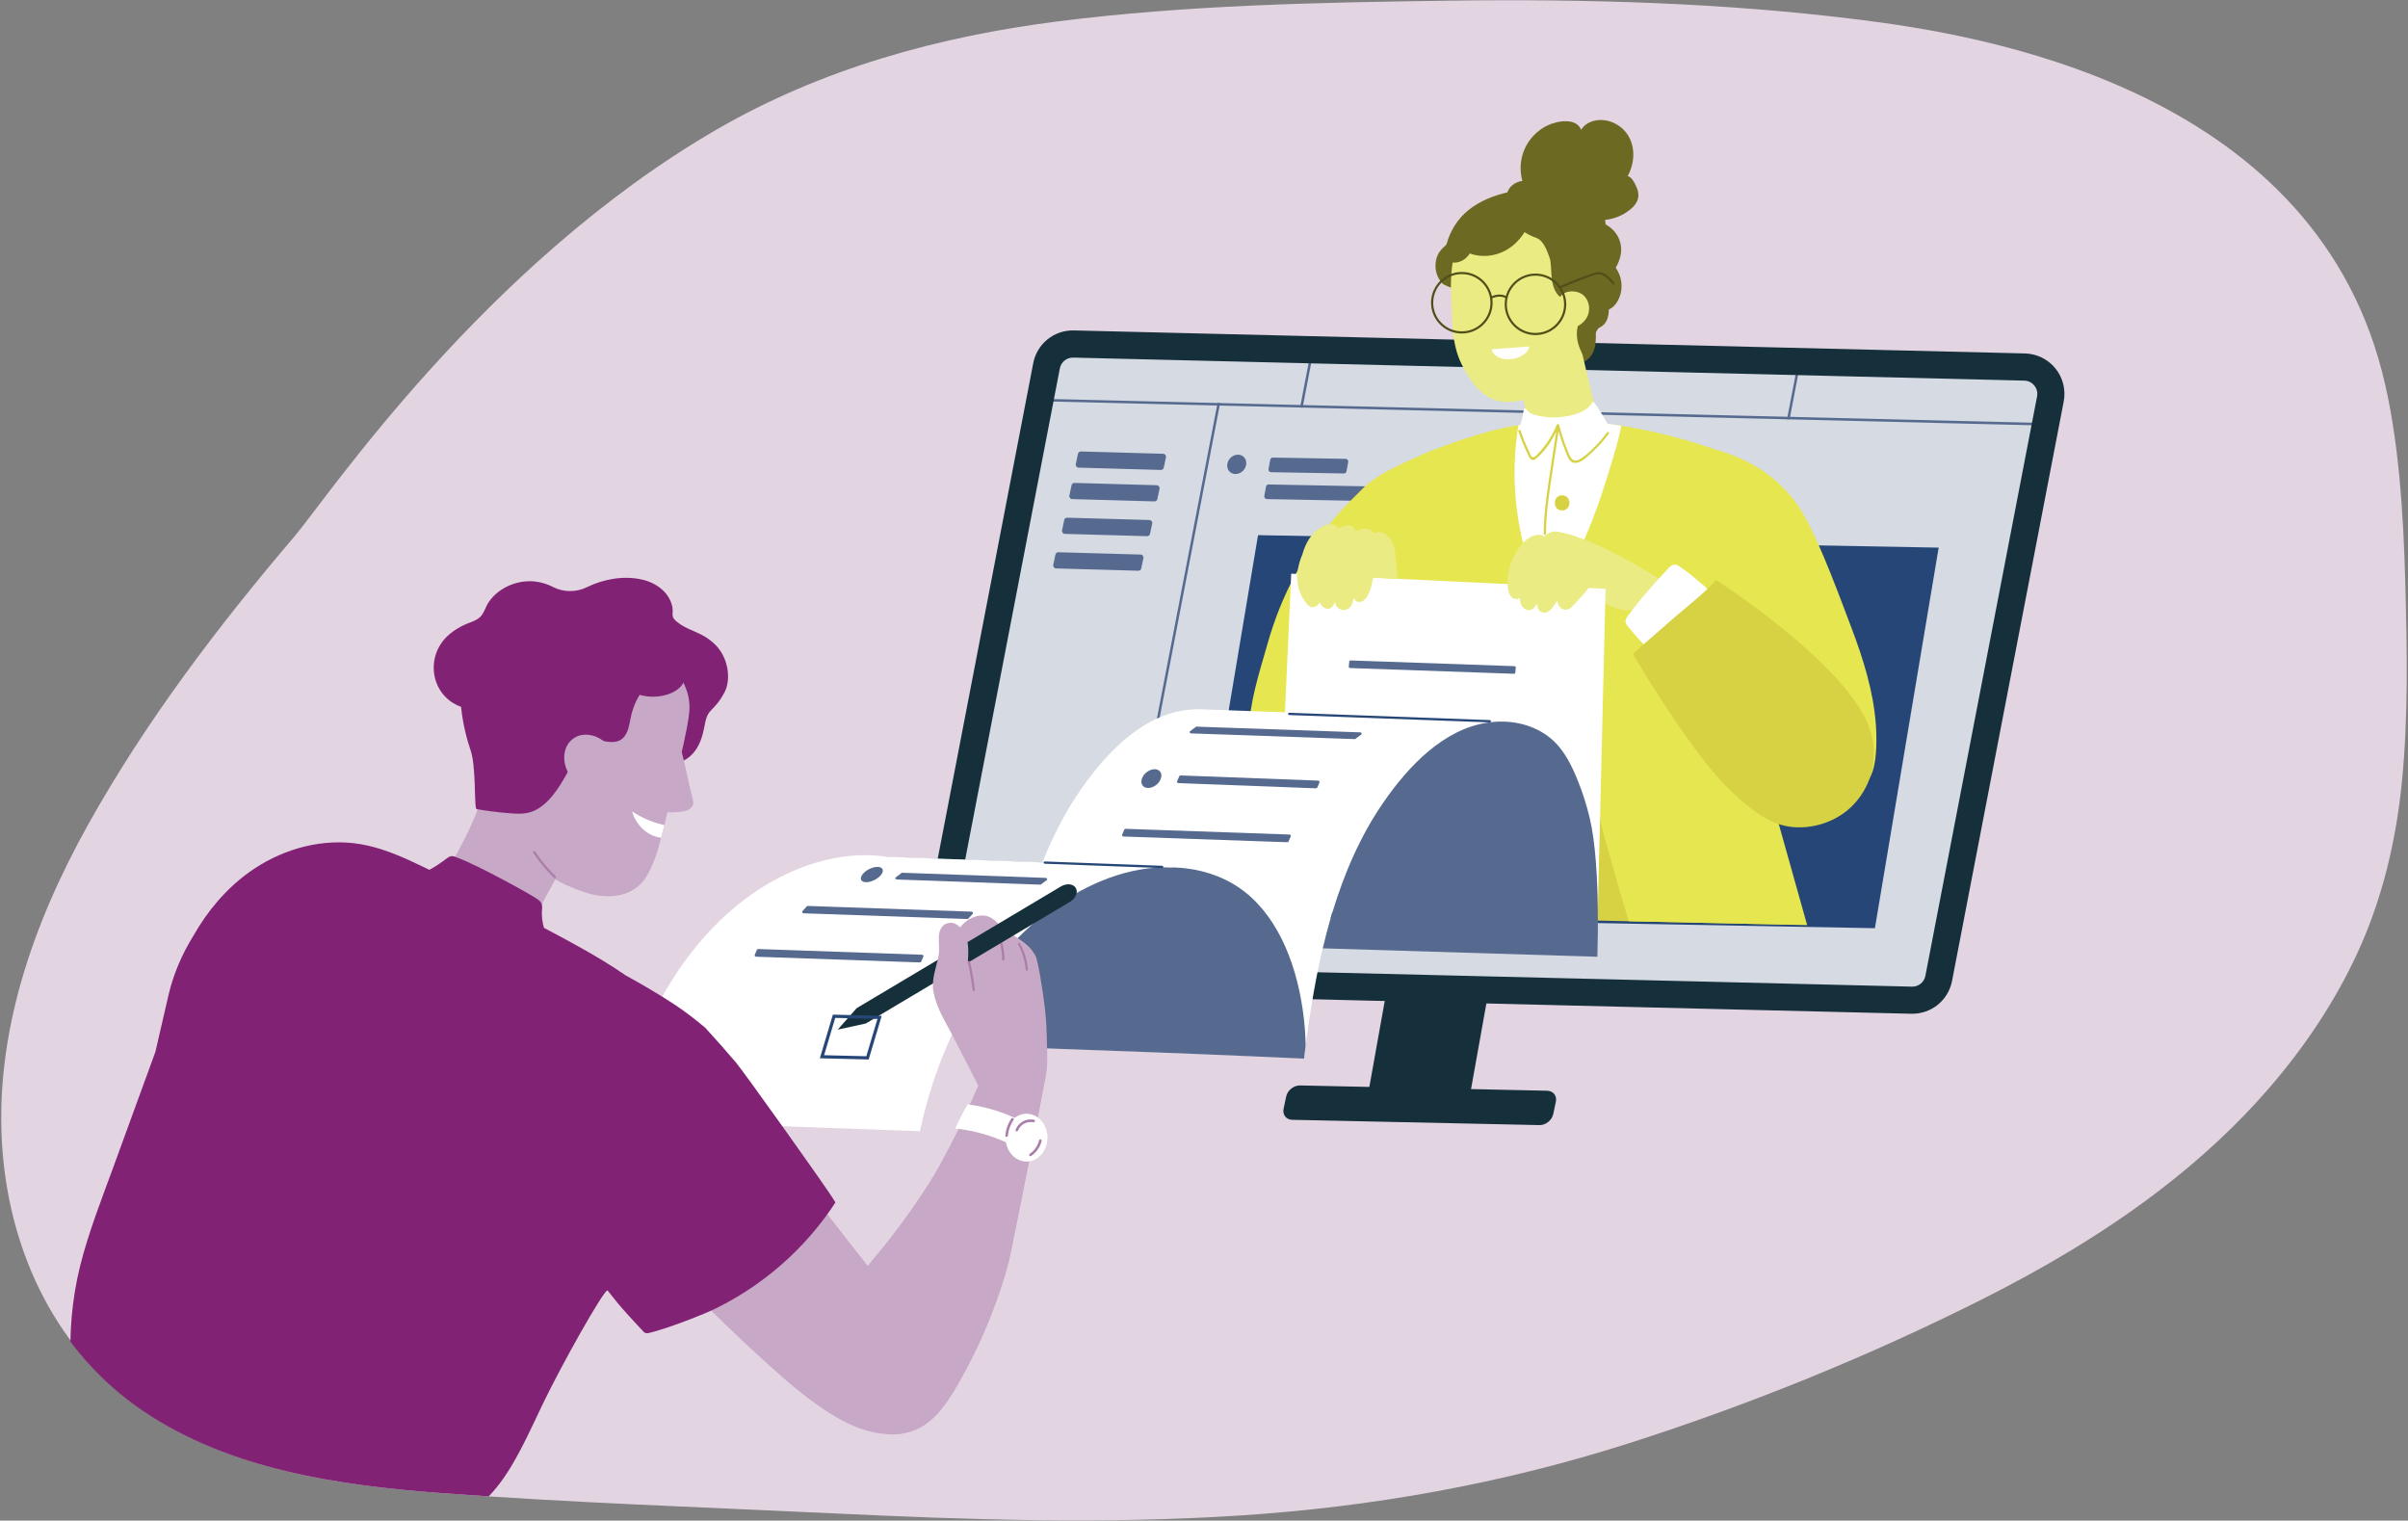 <?xml version="1.0" encoding="UTF-8"?><svg id="Layer_2" xmlns="http://www.w3.org/2000/svg" xmlns:xlink="http://www.w3.org/1999/xlink" viewBox="0 0 1073.65 677.96"><rect x="0" y="0" width="1073.65" height="677.96" fill="#808080" stroke="none"/><defs><style>.cls-1,.cls-2{fill:none;}.cls-3{fill:#ebeb84;}.cls-4{fill:#f1a780;}.cls-5{fill:#e6e651;}.cls-6{fill:#e3d4e2;}.cls-7{fill:#fff;}.cls-8{fill:#fafadf;}.cls-9{fill:#6b6922;}.cls-10{fill:#822275;}.cls-11{fill:#684bd5;}.cls-12{fill:#ab7da9;}.cls-13{fill:#c7a8c6;}.cls-14{fill:#d5dae3;}.cls-15{fill:#d6d243;}.cls-16{fill:#254677;}.cls-17{fill:#152f3b;}.cls-18{fill:#566a8f;}.cls-19{fill:#504f1a;}.cls-2{clip-path:url(#clippath);}</style><clipPath id="clippath"><path class="cls-1" d="m1072.43,259.62c-.8-29.96-2.84-64.91-10.37-93.95-32.9-126.96-179.26-150.22-234.03-157.06C767.46,1.06,706.31-.64,645.32.19c-58,.79-116.65,1.92-174.25,9.24-53.34,6.78-105.25,21.1-152.02,48.17-104.01,60.2-174.02,164.69-188.28,181.41-34.04,39.94-66.39,82.56-92,128.46C14.02,411.82-3.44,461.64.57,513.06c3.6,46.03,24.32,89.63,63.14,115.95,38.79,26.3,87.26,33.25,132.97,36.66,58.04,4.32,116.36,6.26,174.49,9.03,60.32,2.87,120.82,4.88,181.14,1,59.28-3.8,117.48-14.18,174.09-32.28,53.75-17.19,106.88-38.76,157.31-64.12,27.06-13.61,53.42-29.1,77.57-47.4.49-.37.98-.74,1.47-1.12,8.78-6.71,17.27-13.81,25.38-21.33.41-.38.81-.75,1.21-1.13,7.6-7.11,14.86-14.58,21.73-22.47,16.06-18.45,29.89-38.94,40.12-61.18,10.98-23.9,17.06-49.43,19.69-75.54,2.99-29.69,2.35-59.73,1.55-89.52h0Z"/></clipPath></defs><g id="Layer_1-2"><g class="cls-2"><path class="cls-6" d="m1072.98,259.73c-.8-29.96-2.84-64.91-10.37-93.95-32.9-126.96-179.26-150.22-234.03-157.06C768.01,1.17,706.86-.53,645.87.3c-58,.79-116.65,1.92-174.25,9.24-53.34,6.78-105.25,21.1-152.02,48.17-104.01,60.2-174.02,164.69-188.28,181.41-34.04,39.94-66.39,82.56-92,128.46C14.57,411.93-2.89,461.75,1.12,513.17c3.6,46.03,24.32,89.63,63.14,115.95,38.79,26.3,87.26,33.25,132.97,36.66,58.04,4.32,116.36,6.26,174.49,9.03,60.32,2.87,120.82,4.88,181.14,1,59.28-3.8,117.48-14.18,174.09-32.28,53.75-17.19,106.88-38.76,157.31-64.12,27.06-13.61,53.42-29.1,77.57-47.4.49-.37.98-.74,1.47-1.12,8.78-6.71,17.27-13.81,25.38-21.33.41-.38.81-.75,1.21-1.13,7.6-7.11,14.86-14.58,21.73-22.47,16.06-18.45,29.89-38.94,40.12-61.18,10.98-23.9,17.06-49.43,19.69-75.54,2.99-29.69,2.35-59.73,1.55-89.52h0Z"/><path class="cls-14" d="m910.9,165.49c-3.26-4.06-8.13-6.45-13.33-6.58l-415.54-10.05c-8.66-.21-16.14,5.81-17.78,14.32l-48.79,253.14c-.99,5.11.32,10.37,3.59,14.43,3.27,4.05,8.13,6.45,13.34,6.58l415.53,10.05c8.66.21,16.15-5.81,17.78-14.32l48.79-253.14c.99-5.11-.32-10.37-3.59-14.43h0Z"/><path class="cls-18" d="m544,179.71l-.21,1.11-50.37,262.17c-.36-.07-.73-.15-1.1-.22l50.33-261.99.22-1.12,1.13.03h0Z"/><polygon class="cls-18" points="586.62 151.39 581.01 180.61 580.8 181.72 579.66 181.69 579.87 180.58 585.48 151.37 586.62 151.39 586.62 151.39"/><polygon class="cls-8" points="695.64 154.03 690.03 183.24 689.81 184.36 688.68 184.33 688.89 183.22 694.5 154 695.64 154.03 695.64 154.03"/><polygon class="cls-18" points="803.73 156.64 798.12 185.86 797.91 186.97 796.77 186.94 796.99 185.83 802.6 156.62 803.73 156.64 803.73 156.64"/><path class="cls-18" d="m911.39,189.72l-447.69-10.83c-.72-.02-.69-1.14.03-1.12l447.69,10.83c.72.02.69,1.14-.03,1.12h0Z"/><path class="cls-17" d="m478.53,159.43c-2.91-.07-5.42,1.95-5.98,4.81l-49.78,258.32c-.34,1.74.09,3.47,1.2,4.85,1.12,1.38,2.71,2.17,4.49,2.21l424.03,10.26c2.92.07,5.43-1.95,5.98-4.81l49.79-258.32c.33-1.74-.09-3.47-1.21-4.85-1.11-1.38-2.7-2.17-4.48-2.21l-424.04-10.26h0Zm373.67,292.54l-424.04-10.26c-5.31-.13-10.27-2.58-13.61-6.72-3.33-4.14-4.67-9.51-3.66-14.73l49.79-258.32c1.67-8.68,9.3-14.83,18.14-14.62l424.04,10.26c5.32.13,10.28,2.58,13.61,6.71,3.34,4.14,4.67,9.51,3.67,14.73l-49.79,258.32c-1.68,8.68-9.31,14.83-18.15,14.62h0Z"/><path class="cls-18" d="m518.61,202.31l-36.66-1.03c-.63-.02-1.19.42-1.32,1.04l-.97,4.58c-.17.8.43,1.57,1.26,1.59l36.66,1.03c.63.02,1.18-.42,1.31-1.04l.97-4.58c.17-.8-.43-1.57-1.25-1.59h0Z"/><path class="cls-18" d="m515.75,216.33l-36.66-1.03c-.63-.02-1.19.42-1.32,1.04l-.96,4.58c-.18.8.43,1.57,1.25,1.59l36.66,1.03c.63.02,1.18-.42,1.31-1.04l.97-4.58c.17-.81-.43-1.57-1.25-1.59h0Z"/><path class="cls-18" d="m512.48,231.84l-36.66-1.03c-.63-.02-1.18.42-1.32,1.04l-.96,4.58c-.18.8.43,1.57,1.25,1.59l36.66,1.03c.63.01,1.18-.42,1.32-1.04l.96-4.58c.17-.81-.43-1.57-1.25-1.59h0Z"/><path class="cls-18" d="m508.56,247.24l-36.66-1.03c-.63-.01-1.18.42-1.31,1.04l-.97,4.58c-.17.8.43,1.57,1.25,1.59l36.66,1.03c.63.02,1.18-.42,1.32-1.04l.96-4.58c.18-.81-.43-1.57-1.25-1.59h0Z"/><polygon class="cls-16" points="835.96 413.82 532.49 408.26 560.92 238.59 864.39 244.15 835.96 413.82 835.96 413.82"/><path class="cls-18" d="m555.63,207.11c-.33,2.38-2.49,4.28-4.82,4.23-2.33-.04-3.94-2.01-3.6-4.4.33-2.38,2.49-4.28,4.82-4.23,2.33.04,3.94,2.01,3.6,4.39h0Z"/><path class="cls-18" d="m599.2,211.09l-32.45-.57c-.74-.01-1.29-.7-1.15-1.43l.76-4.14c.1-.56.59-.96,1.15-.95l32.46.57c.73.01,1.28.7,1.15,1.43l-.76,4.14c-.11.56-.59.96-1.16.94h0Z"/><path class="cls-18" d="m635.43,223.87l-70.57-1.36c-.73-.01-1.28-.7-1.15-1.43l.76-4.14c.11-.56.59-.96,1.16-.95l70.56,1.36c.74.01,1.29.7,1.15,1.43l-.76,4.14c-.1.56-.59.96-1.15.95h0Z"/><path class="cls-9" d="m720.41,119.36c1.8-3.18,2.92-6.64,2.19-10.41-.97-4.95-4.82-8.78-9.62-10.05-.43-.45-.88-.89-1.35-1.31-1.19-1.51-2.56-2.88-3.87-4.04-4.37-3.85-9.73-6.53-15.37-7.9-6.46-1.57-13.26-1.42-19.74,0-6.41,1.4-12.9,3.93-18.03,8.11-4.69,3.83-8.05,9.15-9.6,14.99-.04.08-.08.15-.13.23-.36.55-.82,1-1.35,1.32-.8.94-1.7,1.77-2.29,2.93-.66,1.32-1.05,2.75-1.17,4.22-.3,3.39.87,6.84,3.33,9.21.25.25,4.25,2.09,6.33,2.35,1.63.21,3.26,0,4.89.04,1.72.05,3.38.46,4.94,1.19,5.21,2.43,9.44,7.22,12.86,11.72,3.45,4.53,5.91,9.66,9.22,14.27,1.39,1.93,3.01,3.76,5.06,5.02,2.29,1.41,4.91,1.87,7.56,1.95,4.49.13,9.9,0,13.57-2.96,1.95-1.57,3-3.84,3.41-6.27.22-1.33.28-2.69.3-4.04,0-.64-.06-1.29,0-1.93.1-1.14.7-1.5,1.67-1.95,3.17-1.49,4.07-4.79,4.11-8.05.02-.01.05-.02.07-.03,2.21-1.07,3.58-2.89,4.53-5.11,1.91-4.48,1.23-9.55-1.52-13.48h0Z"/><path class="cls-15" d="m661.81,416.5c3.21-.29,6.43-.47,9.65-.49,1.67,0,3.53-.09,5.34.02,1.69-1.11,3.38-2.23,5.27-2.98,2.95-1.17,6.35-1.26,9.48-1.13,3.01.12,5.99.34,9,.38,1.8.02,3.6.05,5.4-.02.8-.03,1.61-.08,2.4-.17-.06,0,.73-.12.85-.14.49-.09.97-.21,1.45-.33.59-.15,1.17-.21,1.74-.18l.03-1.04,13.78.3,70.67,1.53-4.23-13.01c-2.18-6.72-4.37-13.44-6.55-20.17-1.1-3.36-2.19-6.72-3.28-10.08-.3-.92-.6-1.83-.9-2.75-.15-.46-.29-.92-.44-1.37-.19-.58-.17-.77-.67-1.08-.39-.25-.95-.34-1.5-.4-.25-.63-.51-1.26-.78-1.89-.94-2.23-1.95-4.44-3.02-6.61-.92-1.89-1.85-3.81-3.13-5.48-2.65-3.48-6.62-4.39-10.76-4.92-4.69-.6-9.39-1.14-14.09-1.64-13.39-1.41-26.89-2.34-40.37-2.06-5.61.12-11.22.45-16.81,1.04-10.56,1.12-21.01,3.2-31.1,6.53-.21.07-.35.23-.36.45-1.2,22.1-1.93,44.23-2.17,66.37-.01.54-.02,1.13-.04,1.77,1.72-.17,3.45-.3,5.14-.45h0Z"/><path class="cls-5" d="m645.31,267.76c-2.35,6.18-6.33,15.9-8.78,22.04-2.4,6-4.73,12.02-7.26,17.97-4.62,10.88-10.23,21.85-19.37,30.04-8.33,7.46-19.68,12.73-31.45,11.53-6.2-.63-11.94-3.32-15.03-8.58-2.65-4.5-6.69-9.61-6.58-14.66.27-13.13,4.75-26.5,8.31-39.1,11.69-41.35,34.71-61.23,42.88-69.61,9.66-9.91,41.08-20.12,42.53-20.71,1.8,4.99-6.17,12.86-3.51,17.46,3,5.18,4.64,10.97,5.2,16.82,1.23,12.64-2.46,25.03-6.94,36.8h0Z"/><path class="cls-5" d="m787.7,218.85c-2.76-7.72-9.38-12.68-16.59-15.98-1.7-.77-7.62-3.07-16.14-5.65-.32-.1-.64-.2-.97-.29-13.42-4-32.87-8.59-52.41-9.27-25.25-.88-49.03,8.05-56.46,10.71h0c-.22.08-.42.15-.61.22-.17.06-.33.11-.49.17-6.53,2.3-13.09,4.89-18.67,9.07-5.55,4.17-9.57,9.94-12.05,16.39-5.66,14.71,36.49,122.92,38.8,137.24l42.7-43.16,53.12,46.45c3.6-12.92,35.31-110.71,38.33-119.71,2.8-8.36,4.5-17.64,1.44-26.18h0Z"/><path class="cls-7" d="m701.59,187.67c-8.55-.3-16.92.53-24.55,1.86-.95,5.7-1.52,11.46-1.7,17.24-.45,14.11,1.5,28.11,5.36,41.67,2.2,7.7,4.92,15.23,7.85,22.68,1.76-2.24,3.44-4.55,5.03-6.92,7.93-11.81,13.79-24.88,18.59-38.22,2.39-6.66,4.53-13.42,6.54-20.21,1.54-5.23,3.25-10.56,4.14-15.97-6.87-1.09-14.06-1.87-21.26-2.12h0Z"/><path class="cls-9" d="m719.12,124.75c.19,7.4-1.65,13.66-5.73,20.26-1.87,3.04-3.98,6.29-6.1,10-.68,1.19-1.21,2.03-1.72,2.78-1.19,1.77-2.29,3.04-5.06,7.13-1.66,2.43-4.8,3.4-7.31,4.91-3.62-8.19-7.74-16.13-14.36-22.33-5.38-5.03-11.63-9.46-17.87-13.32-4.25-2.62-8.76-5.04-13.51-6.68.18-3.91.4-7.82,1-11.69.31-2.01.73-3.93,1.3-5.75h0c.82-2.69,1.41-5.5,2.88-7.7,2.58-3.83,6.79-6.51,11.94-8.42,9.95-3.7,19.26-2.92,28.99-.94,13.23,2.69,17.05,7.54,21.19,15.16,2.55,4.69,4.22,11.47,4.36,16.59h0Z"/><path class="cls-3" d="m733.51,269.56c-2.59,1.58-5.38,2.57-8.06,2.56-2.45,0-4.68-.74-6.72-1.67-3.82-1.73-7.18-4.15-10.91-6.03-1.81-.92-3.72-1.72-5.76-2.23-.92-.23-1.88-.34-2.83-.51-.75-.14-1.39-.3-1.57-1.11-.16-.72.03-1.51.16-2.3.99-6.29-5.61-14.95-3.31-21.21,14.8,2.53,34.9,14.59,47.28,22.1.41.25.86.47,1.24.75.12.09.23.19.33.3-2.87,3.57-5.99,6.99-9.85,9.35h0Z"/><path class="cls-3" d="m647.04,132.75c.25,5.99.3,13.26,1.35,19.15.96,5.42,2.32,9.12,5.48,14.53,4.91,8.39,10.97,13.17,19.08,12.77,11.04-.56,17.75-5.49,20.38-8.41,8.65-9.59,10.33-22.78,11.31-24.97,3.79-8.44,12-17.56,9.97-26.81-1.62-7.33-5.46-14.96-12.06-18.87-13.46-7.97-26.99-6.24-30.88-4.85-5.03,1.42-13.84,4.38-17.51,7.54-2.47,2.12-4.12,5.1-5.2,8.54-1.97,6.28-2.23,14.3-1.92,21.37h0Z"/><path class="cls-3" d="m682.8,193.38c5.61.04,11.21.08,16.81-.52.1-.01.18-.02.25-.03.06,0,.12-.02.2-.03.41-.07.82-.13,1.23-.2.81-.14,1.62-.3,2.42-.49,1.67-.38,3.32-.86,4.92-1.46.08-.03.5-.2.73-.3.23-.11.52-.24.59-.27.8-.39,1.59-.81,2.35-1.27.15-.09.29-.18.43-.27l-6.82-29.05-.73-3.1c-1.18-5.01-2.35-10.01-3.53-15.02-2.04,1.49-4.09,2.98-6.17,4.44-5.68,4.02-14.9,9-20.92,12.47l6.3,26.85,1.94,8.23h0Z"/><path class="cls-7" d="m665.17,155.75c.32,2.38,3.4,4.9,8.57,4.39,4.39-.44,7.97-3.23,8.15-5.68-.18,0-16.68,1.29-16.72,1.29h0Z"/><path class="cls-9" d="m703.03,99.47c-13.46-7.97-28.09-6.81-31.97-5.42-5.03,1.42-13.83,5.16-17.51,8.31-.12.11-.25.22-.38.35-2.2,2.14-3.19,5.41-4.21,8.67.26-.47.53-.91.8-1.32h0c4.1-6.28,9.44-6.23,14.13-6.92,4.91-.73,12.39-1.16,17.03.71,6.69,2.69,7.72,4.71,10.01,11.1,1.44,4.05-.58,13.05,4.62,17.4,1.82,1.52,7.27,7.44,8.88,9.2.55.6-1.76,3.79-1.31,8.6.33,3.58,1.72,6.37,2.45,7.64.51-.75,1.04-1.59,1.72-2.78,2.12-3.71,4.23-6.96,6.1-10,2.98-8.05,4.2-18.01,2.38-26.26-1.61-7.34-6.14-15.37-12.74-19.28h0Z"/><path class="cls-3" d="m694.17,136.11c.13-1.36.58-2.67,1.48-3.84,1.96-2.52,5.43-2.89,8.38-1.81,3.1,1.14,4.62,4.42,4.51,7.4-.14,3.73-2.54,6.33-5.77,7.92-7.03,3.47-11.45-3.69-8.6-9.67h0Z"/><path class="cls-5" d="m836.36,322.65c-1.12-14.53-5.59-28.87-10.85-42.74-5.2-13.72-13.32-35.91-20.46-48.93-.69-1.27-1.41-2.49-2.16-3.66-.19-.3-.38-.59-.57-.88-7.56-11.46-17.4-18.18-27.29-22.46-11.96-5.17-20.16-4.87-32.67-6.71-1.89,1.49-3.26,3.47-4.2,5.7-2.29,5.4-2.37,11.73-2.75,17.62-.47,7.27-.79,14.57-.56,21.91.23,7.41,1.02,14.86,2.79,22.2,1.66,6.88,4.15,13.61,6.98,20.19,5.34,12.46,12.16,24.4,20.23,35.5,4.05,5.56,8.4,10.92,13.05,16,4.43,4.82,9.2,9.42,14.61,13.13,5.13,3.51,10.95,6.31,17,7.17,5.24.74,10.66.18,15.31-1.91,4.9-2.2,8.63-6.07,10.23-11.23,1.04-3.36,1.35-6.99,1.51-10.56.14-3.43.07-6.88-.2-10.34h0Z"/><path class="cls-5" d="m796.87,412.27l-70.67-1.53c-5.98-19.88-13.9-47.44-19.05-69.94-3.31-14.44-5.48-26.79-5.26-33.67,6.4.64,21,1.18,27.4,1.83,4.34.43,8.67.87,13.01,1.3,3.8.38,20.57,3.62,24.35,4.21,3.64.57,7.33,1.58,10.1,3.83,2.31,1.88,3.62,4.35,4.42,6.83.57,1.73,15.29,54.18,24.58,87.33l-8.88-.19h0Z"/><path class="cls-19" d="m652.09,122.21c-7.03-.17-12.89,5.41-13.06,12.45s5.41,12.89,12.45,13.06c7.03.17,12.89-5.41,13.06-12.45.17-7.03-5.41-12.89-12.45-13.06h0Zm-.64,26.48c-7.56-.18-13.57-6.49-13.39-14.05.19-7.57,6.49-13.57,14.06-13.39,7.56.18,13.57,6.49,13.39,14.05-.19,7.57-6.49,13.57-14.06,13.39h0Z"/><path class="cls-19" d="m684.93,122.92c-7.03-.17-12.9,5.41-13.07,12.45-.17,7.03,5.42,12.89,12.45,13.06,7.03.17,12.89-5.41,13.06-12.45.17-7.03-5.41-12.89-12.44-13.06h0Zm-.64,26.48c-7.57-.18-13.57-6.49-13.39-14.05.18-7.57,6.49-13.57,14.05-13.39,7.57.18,13.57,6.49,13.39,14.05-.18,7.57-6.49,13.57-14.05,13.39h0Z"/><path class="cls-19" d="m671.63,132.05c-2.24-1.2-4.66-.78-6.93.11-.57.22-.34,1.16.24.94,2-.79,4.18-1.3,6.18-.23.55.29,1.06-.53.51-.82h0Z"/><path class="cls-19" d="m719.73,126.06c-1.28-1.66-2.9-3.36-4.83-4.27-1.89-.9-3.67-.3-5.55.34-4.61,1.57-9.13,3.41-13.58,5.36-.57.25-.1,1.09.46.85,4.01-1.76,8.07-3.39,12.19-4.86,1.93-.69,4.15-1.79,6.15-.78,1.78.89,3.26,2.48,4.46,4.03.38.49,1.08-.18.7-.67h0Z"/><path class="cls-9" d="m725.76,78.53c2.88-5.38,3.51-12.17.47-17.62-2.75-4.93-8.65-8.11-14.3-7.29-2.72.39-5.58,1.82-6.93,4.27-2.19-5.52-10.57-4.07-14.91-2.01-5.8,2.76-10.11,8.03-11.55,14.3-.8,3.48-.69,7.07.24,10.5-3.33.34-6.56,2.81-6.95,6.28-.25,2.13.68,4.27,2.27,5.62-.61.43-.48.85-.39,1.63.21,1.86.93,3.64,1.96,5.19,2.24,3.39,5.85,5.5,9.63,6.77,4.07,1.37,8.42,1.99,12.71,1.97,4.12-.02,8.47-.53,12.34-2.01,3.23-1.24,6.43-4.43,5.24-8.07,2.76-.28,5.45-1.08,7.9-2.4,2.36-1.28,4.81-3.04,6.16-5.42,1.41-2.48.92-5.1-.31-7.54-.75-1.49-1.79-3.77-3.58-4.16h0Z"/><path class="cls-9" d="m672.15,91.04c-5.79.32-11.42,3.04-15.76,6.78-2.48,2.14-4.64,4.63-6.68,7.2-2.04,2.57-3.93,5.27-4.97,8.41-.27.01-.56.24-.51.59.37,2.63,3.18,3.39,5.45,2.96,2.36-.44,4.39-1.94,5.63-3.97,5.24,1.88,11.12,1.32,15.99-1.36,2.32-1.27,4.39-2.98,6.11-4.98,1.72-2,3.36-4.39,3.93-7.01,1.22-5.69-4.16-8.89-9.19-8.62h0Z"/><polygon class="cls-7" points="715.88 262.52 575.71 255.77 568.91 406.32 712.32 409.79 715.88 262.52 715.88 262.52"/><path class="cls-7" d="m670.22,321.47h0c-10.02-.37-20.06-1.12-30.09-1.48-22.35-.8-44.69-1.61-67.04-2.41-12.16-.44-24.32-.87-36.49-1.31-1.23-.07-2.46-.09-3.69-.05-22.03.75-39.22,18.79-50.97,35.73-12.35,17.79-20.27,38.23-25.68,59.1-4.24,16.37-6.99,33.08-9.19,49.84-.01,0-.01,0-.01,0,.03,1.67.03,3.35,0,5.02-.3-.01-.6-.02-.9-.03-.47-.02-.49.71-.02.72.3.01.6.02.9.03v.08s0-.05,0-.08c22.2.8,44.41,1.6,66.62,2.39,22.3.8,67.34,2.81,67.73,2.83v.1c1.96-15.69,4.31-31.33,7.81-46.76,4.68-20.66,11.47-41.06,22.36-59.32,5.45-9.15,11.91-17.81,19.44-25.36,7.7-7.71,16.96-14.4,27.66-17.11,3.59-.91,7.37-1.35,11.13-1.24.16,0,.27.01.34.01.06,0,.09,0,.09,0h0c0-.24-.01-.48-.01-.71h0Z"/><path class="cls-18" d="m582.16,466.17c-.08-4.04-.35-8.07-.81-12.09-1.28-11.09-3.89-22.18-8.44-32.39-4.05-9.07-9.77-17.56-17.58-23.81-7.67-6.13-17.05-9.64-26.76-10.76-1.52-.17-3.04-.29-4.56-.36h0c-11.4-.42-22.8-.83-34.2-1.24-22.35-.8-44.7-1.61-67.05-2.41-8.8-.32-17.61-.63-26.41-.95-3.9-.14-7.79-.28-11.69-.42-.29,0-.41.27-.34.49.04.13.15.23.33.24,3.87.14,7.74.28,11.61.42,6.22.94,12.28,2.87,17.8,5.96,8.81,4.93,15.65,12.66,20.57,21.39,5.22,9.26,8.4,19.59,10.34,30.01,1.51,8.15,2.22,16.46,2.12,24.75-.01.34-.03,1.71-.03,1.71,0,0,44.13,1.62,66.64,2.43,22.35.8,67.51,2.82,67.74,2.83v-.21c.23-1.86.47-3.73.71-5.59,0,0,0,0,.01-.01h0Z"/><path class="cls-18" d="m712.22,426.56l-122.42-3.76c.49-2.09,1-4.17,1.54-6.24.84-3.22,1.73-6.44,2.69-9.64,5.27-17.49,12.55-34.42,22.98-49.46,10.95-15.77,26.6-32.49,46.49-35.33,1.47-.21,2.96-.34,4.48-.4.99-.03,1.97-.03,2.95,0,9.17.37,18.14,3.94,24.13,11.11,3.68,4.39,6.18,9.64,8.33,14.92,2.26,5.55,4.06,11.27,5.45,17.1,2.57,10.86,3.42,26.85,3.58,40.98.08,7.89-.05,15.2-.2,20.71h0Z"/><path class="cls-7" d="m523.21,386.58c-11.4-.41-22.8-.82-34.2-1.23-22.35-.8-44.7-1.61-67.05-2.41-8.8-.32-17.61-.63-26.41-.95-.71-.11-1.42-.21-2.14-.29-19.64-2.25-39.35,4.52-55.61,15.22-15.9,10.47-28.83,24.94-38.8,41.07-10.22,16.53-17.48,34.84-22.22,53.67-.59,2.33-1.14,4.68-1.65,7.03,0,.07,0,.12,0,.17,0,0,.01,0,.01,0-.18.2-.1.6.25.61,22.51.81,40.16,1.45,62.67,2.26,22.34.8,44.69,1.61,67.04,2.41,1.52.05,3.05.11,4.57.16h0c.2.1.48.04.54-.23,4.05-18.68,10.52-36.91,19.78-53.65,3.64-6.57,7.73-12.92,12.28-18.9.19-.25.38-.49.57-.74,6.73-8.74,14.47-16.69,23.24-23.41,15.24-11.65,33.64-20.39,53.03-20.71,1.25-.02,4.11.15,4.1-.09h0Z"/><path class="cls-16" d="m518.18,386l-52.32-1.93c-.65-.02-.69.99-.04,1.01l52.33,1.93c.65.02.69-.99.03-1.01h0Z"/><path class="cls-16" d="m664.29,321.05l-89.44-3.27c-.65-.02-.69.99-.04,1.01l89.44,3.27c.65.02.69-.99.04-1.01h0Z"/><path class="cls-4" d="m430.83,440.85c-.39-1.5.04,2.21,0,0h0Z"/><path class="cls-13" d="m466.87,468.43c-.06-3.94-.18-7.87-.36-11.81-.35-7.47-2.82-22.94-3.73-26.62-.79-3.18-.5-3.25-2.41-5.97-1.99-2.83-5.2-4.9-8.06-6.75-1.7-1.1-3.47-2.18-5.3-3.13-1.9-2.47-4.38-5.32-7.6-5.87-3.14-.54-6.47.75-8.9,2.7-2.97,2.37-4.76,5.86-5.61,9.51-.02.01-.04.03-.06.04.03-.21.07-.43.12-.64.05-.21-.28-.3-.33-.09-.07.3-.12.6-.15.9-.04.05-.04.13-.01.19-.16,1.99.48,4.04,1.05,5.92.69,2.27,1.53,4.51,2.52,6.67.78,1.69,1.68,3.33,2.75,4.84,0,.7.01,1.41.03,2.14,0,.16.01.29.01.41.04.17.1.41.16.73.74,3.57,2.55,6.77,4.19,9.99,4,7.87,8.38,15.65,11.99,23.71,1.8,4.02,2.28,8.23,3.28,12.47.89,3.81,2.57,7.21,5.21,10.1.05.05.1.09.15.11.03.41.64.69.95.26,2.16-3.15,4.15-6.41,5.94-9.78,1.53-2.89,2.98-5.88,3.65-9.11.74-3.58.58-7.28.52-10.92h0Z"/><path class="cls-10" d="m317.78,286.36c-3.71-3.14-6.44-4.03-10.81-6.03-2.29-1.05-4.52-2.32-6.26-4.17,0,0-.01,0-.01-.01-.61-.65-.9-1.55-.83-2.44.07-.97.11-1.95-.06-2.9-1.21-6.69-7.22-10.97-13.5-12.41-8.14-1.86-17.07-.28-24.5,3.33-.03.02-.07.03-.1.05-4.76,2.32-10.36,2.36-15.07-.05-2.09-1.07-4.34-1.85-6.7-2.27-8.24-1.46-17.3,2.05-22.06,9.01-1.43,2.08-2,4.94-3.86,6.67-1.92,1.79-4.98,2.45-7.3,3.59-4.37,2.14-8.37,5.08-10.81,9.38-4.54,8.02-2.91,18.34,4.4,24.13,9.2,7.28,20.76,2.72,30.04-2.23,3.11,8.17,9.57,14.82,16.74,19.88,4.98,3.51,10.33,6.52,15.8,9.2,4.5,2.21,9.17,4.27,13.93,5.92.81-.75,1.61-1.51,2.38-2.3,1.83-1.85,3.57-3.78,5.33-5.7.58-.63,1.16-1.24,1.75-1.85,1.17.93,2.45,1.75,3.79,2.42,3.99,1.98,9.08,3.42,13.46,2,4.19-1.35,7.12-5.08,8.71-9.03.9-2.24,1.46-4.59,1.9-6.96.47-2.56.94-4.87,2.81-6.81,2.84-2.95,4.09-4.36,6.08-8.08,3.07-5.77,1.91-16.28-5.25-22.33h0Z"/><path class="cls-13" d="m303.34,301.65c-.2-.36-.41-.73-.64-1.11-2.85-4.8-12.69-7.11-19.68-9.65-3.93-1.43-7.84-2.26-10.95-2.17-9.92.29-19.27,5.24-26.15,12.22-5.37,5.44-9.2,11.81-11.99,18.68-1.64,4.05-2.9,8.21-3.77,12.43-1.59,7.66.7,13.44,1.08,21.23,1.31,26.66,6.57,36.74,28.82,44.33,11.71,3.99,23.24,2.3,28.82-7.92,1.56-2.86,3.57-7.65,4.7-11.71.34-1.23.74-2.73,1.19-4.43.44-1.71.93-3.63,1.44-5.69,3.8-15.17,9.11-38.03,9.86-42.38,1.35-7.75,3.13-13.46-2.73-23.82h0Z"/><path class="cls-13" d="m400.21,629.55c-1.53-7.52-1.95-15.2-2.93-22.8-.51-3.95-1.18-7.89-2.22-11.75-1.01-3.78-2.54-7.4-3.99-11.03-2.56-6.43,9.23-.07,6.52-6.44-8.94-9.78-81.27-104.73-84.27-108.09-1.06,1.33-11.94,9.88-12.97,11.23-.45.58-.89,1.17-1.34,1.76-9.21,7.59-18.29,15.33-27.24,23.22-2.37,2.09-4.73,4.2-7.08,6.31-1.14,1.03-2.29,2.05-3.42,3.09-.78.71-1.6,1.53-1.78,2.61-.18,1.13.41,2.16,1.05,3.04.85,1.18,1.75,2.31,2.63,3.46,1.76,2.29,3.54,4.56,5.34,6.82,7.48,9.37,15.29,18.45,23.38,27.3,8.05,8.81,16.36,17.38,24.87,25.75,8.57,8.43,17.32,16.69,26.24,24.75,8.85,8,18.04,15.85,28.25,22.1,9.09,5.56,19.55,9.69,30.38,8.26.4-.05.79-.11,1.18-.18-1.03-3.09-1.95-6.21-2.6-9.43h0Z"/><path class="cls-13" d="m466.27,479.69c.01-.09-17.24-2.82-25.69-5.1-.07-.02-.15.03-.18.1-3.99,8.88-7.97,17.76-11.97,26.63-2.66,5.39-5.43,10.73-8.26,16.03-7.3,13.71-20.88,32.47-31.01,44.24-7.57,8.79-7.76,17.83-8.65,19.55,1.15,7.46,15.03,43.14,14.91,51-.04,2.44.08,4.86.25,7.29,4.48.32,9.04-.33,13.14-2.2,4.6-2.1,8.37-5.64,11.47-9.58,3.34-4.24,6.04-8.97,8.66-13.68,3.05-5.48,5.88-11.1,8.47-16.81,5.09-11.24,9.27-22.9,12.48-34.82.79-2.95,16.08-79.85,16.38-82.64h0Z"/><path class="cls-13" d="m256.45,363.52c-6.42-5.32-13.79-8.75-21.71-11.15-.12-.04-.24-.07-.36-.11-3.96-1.18-7.97-2.27-11.81-3.76-1.95-.76-3.86-1.62-5.69-2.64-.17,1.1-.36,2.19-.58,3.28-.41,2.08-.92,4.13-1.51,6.17-.73,2.51-1.58,4.98-2.53,7.42-5.61,14.4-14.42,27.2-21.53,40.85-1.77,3.41-3.84,7-5.03,10.67-.62,1.94.36,2.3,1.72,3.29.81.59,1.63,1.19,2.45,1.78,1.63,1.18,3.27,2.37,4.9,3.56,6.75,4.9,20.03,10.95,26.77,15.84,3.44-5.19,15.24-26.75,24.61-44.02,4.28-7.9,8.06-14.9,10.31-19.04,1.27-2.34,2.05-3.76,2.16-3.93.53-.8,1.33-1.71,1.68-2.61.88-2.29-2.3-4.3-3.85-5.59h0Z"/><path class="cls-12" d="m444.83,417.47c1.36,3.29,2.03,6.74,1.99,10.3,0,.64.99.71,1,.07.04-3.74-.67-7.36-2.1-10.81-.25-.59-1.14-.15-.89.44h0Z"/><path class="cls-11" d="m66.92,595.77c-.6-.14-1.2-.28-1.8-.43-2.7-.67,2.71.77,1.8.43h0Z"/><path class="cls-10" d="m371.62,534.67c-2.97-4.95-40.22-57.19-43.59-61.11-4.47-5.19-8.97-10.34-13.61-15.38-4.21-3.51-8.54-6.89-13.09-9.94-7.01-4.7-16.07-9.94-22.39-13.39-6.41-4.44-13.13-8.47-19.93-12.26-16.54-9.23-33.5-17.76-50.43-26.25-8.61-4.32-17.2-8.72-25.96-12.72-7.99-3.65-16.34-6.75-25.12-7.72-16.47-1.81-33.31,3.48-46.62,13.12-10.18,7.37-18.39,17.16-24.58,28.06-5.13,8.23-9,17.28-11.11,26.33-.94,4.02-1.82,7.86-2.67,11.53-1.14,4.94-2.21,9.58-3.23,14-6.24,17.1-12.48,34.2-18.72,51.3-5.33,14.61-11.11,29.18-14.87,44.29-3.69,14.83-4.88,30.14-4.12,45.39.47,9.75,1.7,19.43,3.46,29.02,1.29.81,2.6,1.59,3.92,2.35,25.94,14.74,56.28,19.02,85.46,22.48,29.66,3.52,59.45,5.89,89.29,7.2,5.77-4.7,10.34-10.76,14.17-17.14,5.29-8.79,9.52-18.24,13.94-27.48,8.41-17.61,27.21-51.01,29.03-51.06,4.56,5.7,4.54,5.81,9.43,11.24,1.27,1.4,2.54,2.79,3.83,4.17.64.69,1.29,1.38,1.94,2.06.49.53,1,1.21,1.68,1.52.67.3,1.38.08,2.05-.09.81-.21,1.61-.43,2.41-.66,1.55-.44,3.1-.92,4.64-1.42,6.09-1.99,17-6.12,22.73-8.96,11.61-5.77,22.39-13.23,31.88-22.05,4.75-4.41,9.17-9.16,13.22-14.21,2.77-3.45,5.43-7.04,7.83-10.79-.29-.47-.58-.95-.87-1.42h0Z"/><path class="cls-17" d="m477.11,402.04l-91.07,54.27-12.52,2.73,8.45-9.57,91.07-54.26c2.53-1.51,5.5-1.2,6.62.68h0c1.13,1.89-.02,4.64-2.55,6.15h0Z"/><path class="cls-13" d="m440.03,480.12c1.97-.84,3.94-1.59,5.99-2.21,1.21-.37,2.43-.71,3.65-1.02-.03-.85-.19-1.71-.34-2.56-1.12-6.3-3.67-12.24-6.4-17.99-2.92-6.14-5.93-12.24-8.9-18.36-1.6-3.31-2.66-6.21-2.44-9.94.17-2.89.31-5.81-.36-8.65-.94-3.99-4.67-9.77-9.58-7.46-2.02.95-2.88,3.21-3.03,5.31-.22,3.04.44,5.95-.16,8.99-1.07,5.41-3.23,10.26-2.27,15.89,1.14,6.69,4.94,12.74,8.05,18.65,3.68,6.99,8.66,16.97,12.33,23.96,1.65-.28,1.93-3.95,3.46-4.61h0Z"/><path class="cls-10" d="m302.94,305.88c-.18-.37-.37-.76-.57-1.14-2.55-4.97-9.34-9.88-16.16-12.85-8.31-5.18-17.8-8.83-27.72-10.12-18.98-2.48-41.19-1.5-50.51,15.22-5.23,9.39-1.68,27.3,1.86,37.58,2.39,6.96,1.63,23.7,2.42,25.83.06.16.17.32.35.35,4.4.75,8.83,1.33,13.27,1.71,3.93.33,8.03.76,11.77-.78,6.87-2.83,11.5-10.36,14.98-16.55,2.11-3.74,3.6-8.04,6.49-11.28,1.27-1.43,2.85-2.66,4.68-3.28,2.19-.74,4.38-.29,6.59.05,3,.45,6,.33,8-2.25,1.81-2.32,2.22-5.41,2.78-8.2,1.61-8.12,6.48-16.99,15.23-18.25,1.13.56,2.17,1.14,3.09,1.72,1.17.73,2.33,1.49,3.45,2.25h0Z"/><path class="cls-10" d="m300.09,290.54c-6.8-6.54-15.61-10.44-24.56-13.12-5.06-1.52-10.22-2.72-15.38-3.83-5.54-1.19-11.13-2.35-16.76-3-9.8-1.12-37.92,16.45-39.12,17.38-1.74,1.35-3.36,2.29-4.56,4.22-2.21,3.53-2.42,7.9-.98,11.76,1.33,3.54,4.51,8.2,8.58,8.77,2,.28,3.7-.84,5.33-1.83,2.08-1.26,4.08-2.64,6.05-4.07,3.94-2.86,7.73-5.93,11.76-8.67,3.88-2.64,8.54-5.68,13.25-6.5,1.31-.23,3.03-.23,3.41,1.36.25,1.03-.09,2.12.22,3.18.56,1.91,2.07,3.39,3.73,4.42,3.88,2.41,8.7,2.77,13.16,2.57,1.07-.05,2.14-.13,3.21-.23,3.3-.31,6.64.42,9.43,2.21.02.01.04.03.06.04,1.84,1.19,3.45,2.62,5.46,3.55,1.99.92,4.16,1.49,6.34,1.73,7.34.82,17.38-2.17,17.33-11.13-.01-3.17-2.3-8.42-5.96-8.82h0Z"/><path class="cls-10" d="m248.69,424.36c-4.36-4.58-7.01-10.71-7.11-16.93-.02-1.34.35-2.83.02-4.16-.29-1.21-1.3-1.9-2.24-2.57-2.7-1.92-25.55-14.56-34.83-18.08-2.41-.91-3.13-1.58-5.28.05-5.06,3.83-11.93,8.29-18.46,8.53-.28-.32-.83-.33-1.07,0-.29,0-.57-.01-.86-.03-.88-.05-.92,1.36-.03,1.42.24.01.49.02.74.03-.01,4.18,1.36,8.37,3.9,11.86,3.2,4.39,8.04,6.64,12.68,8.84,10.63,5.04,21.75,8.99,33.11,10.97,6.36,1.11,12.75,1.53,19.09,1.23.52-.02.69-.79.34-1.15h0Z"/><path class="cls-12" d="m247.75,390.69c-3.42-3.36-6.47-7.04-9.13-11.03-.36-.55-1.2.04-.83.59,2.71,4.06,5.82,7.81,9.31,11.23.47.46,1.12-.33.65-.79h0Z"/><path class="cls-7" d="m281.83,361.74c1.51,5.45,5.82,10.12,11.43,11.5.5.12,1,.22,1.51.29.44-1.71.93-3.63,1.44-5.69-5.11-1.1-10-3.16-14.38-6.1h0Z"/><path class="cls-12" d="m431.55,429c.93,4.12,1.65,8.28,2.15,12.47.07.64,1.05.44.97-.19-.5-4.19-1.21-8.35-2.14-12.47-.14-.62-1.12-.43-.98.19h0Z"/><path class="cls-12" d="m454.83,420.64c-.31-.56-1.2-.12-.89.44,1.91,3.52,3.04,7.3,3.39,11.29.06.64,1.03.44.98-.19-.36-4.07-1.53-7.95-3.48-11.55h0Z"/><path class="cls-13" d="m308.71,359.39c-.54.95-1.6,1.54-2.56,1.98-1.69.76-9.48,1.1-14.32.51,4.6-9.51,6.56-18.44,11.84-27.62,2.01,7.17,3.05,13.85,4.97,21.04.36,1.31.78,2.83.07,4.1h0Z"/><path class="cls-13" d="m270.67,339.33c.05-.63.05-1.27,0-1.89.11.62.12,1.25,0,1.89h0Zm-14.02-10.68c-8.31,4.45-5.71,18,2.55,20.97,6.02,2.17,10.38-3.24,11.32-8.95.29,1.18,2.08,1.73,2.51.33,2.69-8.73-8.88-16.38-16.38-12.36h0Z"/><path class="cls-16" d="m367.44,470.45l18.83.46,4.96-16.64-18.83-.46-4.96,16.64h0Zm19.88,1.9l-21.77-.53,5.8-19.46,21.77.53-5.8,19.46h0Z"/><path class="cls-3" d="m623.13,258.13s-.84-12.97-1.83-15.35c-.92-2.18-2.5-4.39-4.78-5.26-1.29-.49-2.76-.41-3.92.23-.25-.49-.61-.93-1.11-1.27-2.1-1.43-4.91-.85-6.89.54-.19-.79-.61-1.53-1.29-2.08-1.15-.92-2.81-.7-4.14-.39-.9.21-1.75.55-2.55,1-1.35-2.74-5.08-1.91-7.24-.7-4.65,2.62-7.29,7.23-8.65,12.21-1.77,4.23-2.87,8.85-2.09,13.44.37,2.2,1.16,4.33,2.29,6.25.88,1.49,2.16,3.64,4.05,3.91,1.49.22,2.77-.83,3.34-2.14.57,1.18,1.43,2.17,2.6,2.67,2.2.93,3.51-.85,4.2-2.72.51,2.1,2.27,3.86,4.65,3.44,2.6-.46,3.48-3.01,3.82-5.37.36.98,1.03,1.75,2.23,1.84,2.69.2,4.14-2.94,4.97-4.99.45-1.1,1.27-4.63,1.49-5.78l10.85.53h0Z"/><path class="cls-3" d="m713.58,250.61c.04-.28.07-.56.05-.84-.07-1.64-1.17-2.72-2.77-2.93-2.42-.32-4.88.56-6.78,2.09.44-1.12.81-2.26,1.03-3.42.39-1.98.14-4.09-1.44-5.5-1.46-1.3-3.16-1.11-4.74-.16-.63.38-1.26.78-1.85,1.22.08-1.69-.42-3.26-2.12-3.87-2.26-.82-4.81.37-6.51,2.05-1.49-1.66-4.91-.55-6.54.45-3.12,1.92-5.45,5.22-7.04,8.46-1.66,3.39-2.59,7.13-2.68,10.91-.07,2.8.18,8.02,4.11,8.01.54,0,1.01-.16,1.43-.41-.02.52,0,1.03.09,1.55.34,2.06,2.03,4.15,4.33,3.78,1.01-.16,1.77-.84,2.35-1.64.28-.38.54-.78.79-1.18.1,1.41.53,2.86,1.79,3.59,2.07,1.2,4.18-.53,5.34-2.15.65-.91,1.27-1.84,1.88-2.78.29,2.14,1.71,4.17,4.14,3.97,1.42-.12,2.42-1.21,3.33-2.18,1.18-1.26,2.36-2.52,3.5-3.81,2.22-2.51,4.32-5.15,5.98-8.06,1.08-1.89,2.84-4.78,2.33-7.15h0Z"/><path class="cls-3" d="m784.44,293.62c-2,1.92-4,3.84-6,5.76-3.84,3.69-7.68,7.37-11.52,11.06-10.34-12.11-20.95-24-31.81-35.64-3.37-3.61-6.76-7.19-10.18-10.75,2.64-3.31,4.99-6.82,7.04-10.53,15.61,8.53,30.28,18.62,44.67,29.05,3.82,2.77,7.62,5.55,11.42,8.35-1.42.5-2.51,1.62-3.62,2.69h0Z"/><path class="cls-7" d="m761.47,263.02c-.89-1.42-2.76-2.68-4.02-3.78-2.69-2.36-5.52-4.58-8.47-6.6-1-.68-1.88-1.23-3.09-.79-1.36.51-2.33,1.88-3.28,2.9-5.15,5.55-10.27,11.15-14.8,17.23-.93,1.26-2.54,2.88-2.98,4.43-.39,1.41.71,2.47,1.52,3.47,2.64,3.25,5.44,6.36,8.38,9.34.46.46,1.14-.29.68-.75-.03-.03-.05-.06-.08-.08,5.71-5.44,11.36-10.95,17.21-16.25,1.44-1.31,2.9-2.6,4.38-3.87,1.36-1.17,2.97-2.21,4.22-3.49.58-.58.79-1.05.33-1.78h0Z"/><path class="cls-15" d="m834.29,326.93c-6.36-23.52-47.41-53.98-69.09-68.34-6.11,6.68-13.58,12.22-20.33,18.18-4.36,3.85-8.76,7.65-13.17,11.45-1.21,1.05-2.4,2.19-3.62,3.33,8.18,13.92,29.6,48.55,44.87,62.22,6.89,6.16,14.4,13.13,24.68,14.75,9.79,1.53,22.44-1.85,30.37-11.57,7.92-9.71,8.72-21.05,6.29-30.01h0Z"/><path class="cls-15" d="m696.49,220.83c-4.33,0-4.34,6.74,0,6.74s4.35-6.74,0-6.74h0Z"/><path class="cls-7" d="m715.74,187.22c-1.48-2.7-3.14-5.29-4.95-7.78-.21-.29-.68-.36-.87,0-2.46,4.55-9.51,6.05-14.22,6.51-2.71.27-5.46.18-8.15-.28-2.56-.44-5.68-1.04-7.21-3.37-.29-.45-.88-.23-.94.26-.48,3.61-1.43,7.1-2.83,10.46-.1.25,0,.43.18.53-.04.23.06.46.36.51,1.72.29,3.26.93,4.63,2.01.91.72,1.72,1.55,2.71,2.16,2.02,1.27,4.47,1.85,6.79,2.23,4.71.78,9.59.48,14.15-.91,2.23-.68,4.38-1.61,6.38-2.79,1.88-1.11,4.11-2.54,5.46-4.27,1.2-1.54-.73-3.88-1.49-5.27h0Z"/><path class="cls-15" d="m716.46,192.85c-1.78,2.45-3.76,4.75-5.94,6.85-1.94,1.86-4.13,4.03-6.54,5.24-2.13,1.07-3.31-.09-4.14-1.95-.67-1.49-1.28-3.01-1.85-4.54-1.11-2.95-2.04-5.96-2.83-9.01-.08-.33-.39-.41-.64-.33-.19.02-.37.12-.46.33-1.84,4.58-4.51,8.81-7.91,12.4-.71.75-2.07,2.77-3.29,1.73-.3-.26-.67-1.34-.85-1.71-.28-.57-.55-1.15-.81-1.72-1.22-2.66-2.28-5.38-3.22-8.15-.2-.61-1.18-.35-.97.27,1.1,3.25,2.37,6.44,3.85,9.54.87,1.82,1.77,4.55,4.02,2.7,3.82-3.15,6.82-7.59,8.98-12.13-1.13,7.48-2.27,14.96-3.39,22.44-1.14,7.69-2.15,15.4-2.17,23.19,0,.65,1.01.65,1.02,0,0-7.91,1.06-15.75,2.23-23.57,1.1-7.39,2.22-14.78,3.34-22.17.86,2.98,1.87,5.91,3.04,8.78.93,2.29,1.76,5.69,4.87,5.32,2.71-.32,5.46-3.24,7.38-4.99,2.67-2.42,5.04-5.12,7.15-8.03.38-.53-.49-1.03-.87-.51h0Z"/><path class="cls-18" d="m410.14,429.09l-73.05-2.55c-.45-.02-.74-.47-.56-.88l.94-2.17c.11-.24.34-.39.6-.38l73.05,2.55c.45.02.74.47.56.88l-.94,2.17c-.11.24-.35.39-.6.38h0Z"/><path class="cls-18" d="m675.01,300.39l-73.05-2.55c-.45-.02-.74-.47-.56-.88l.21-2.13c.1-.24.34-.39.6-.38l73.05,2.55c.44.02.73.47.55.88l-.2,2.13c-.11.24-.35.39-.6.38h0Z"/><path class="cls-18" d="m573.95,375.5l-73.05-2.55c-.45-.01-.74-.47-.56-.88l.94-2.17c.11-.24.34-.39.6-.38l73.05,2.55c.45.02.73.47.56.88l-.95,2.17c-.1.24-.34.39-.59.38h0Z"/><path class="cls-18" d="m586.75,351.46l-61.34-2.31c-.44-.02-.73-.47-.55-.88l.94-2.17c.11-.24.34-.39.6-.38l61.34,2.31c.44.01.73.47.56.88l-.95,2.17c-.1.24-.34.39-.6.38h0Z"/><path class="cls-18" d="m604.1,329.52l-73.05-2.55c-.44-.02-.73-.47-.56-.88l2.37-1.75c.11-.24.34-.39.6-.38l73.05,2.55c.45.02.74.47.56.88l-2.37,1.75c-.1.24-.34.39-.6.38h0Z"/><path class="cls-18" d="m463.88,394.41l-64.05-2.3c-.45-.02-.74-.47-.56-.88l2.37-1.75c.1-.24.34-.39.6-.38l64.05,2.3c.44.02.73.47.56.88l-2.37,1.75c-.11.24-.34.39-.6.38h0Z"/><path class="cls-18" d="m431.34,409.73l-73.05-2.55c-.44-.02-.73-.47-.55-.88l1.81-2.02c.1-.24.34-.39.6-.38l73.05,2.55c.44.02.73.47.56.88l-1.82,2.02c-.1.24-.34.39-.6.38h0Z"/><path class="cls-7" d="m462.41,503.93c-9.29-6.18-19.94-10.16-31.02-11.57-1.98,3.51-3.81,7.1-5.49,10.76,12.41,1.32,24.3,5.78,34.5,12.91.48-4.06,1.13-8.11,2.01-12.1h0Z"/><path class="cls-7" d="m467.03,507.2c0,5.9-4.18,10.67-9.34,10.67s-9.33-4.78-9.33-10.67,4.18-10.67,9.33-10.67,9.34,4.78,9.34,10.67h0Z"/><path class="cls-12" d="m450.95,498.68c-1.57,2.29-2.46,4.85-2.72,7.62-.06.74,1.1.74,1.17,0,.23-2.56,1.1-4.91,2.55-7.03.43-.62-.58-1.2-1-.59h0Z"/><path class="cls-12" d="m461.03,499.21c-3.59-.66-6.84,1.11-8.23,4.48-.29.69.83.99,1.12.31,1.13-2.75,3.89-4.21,6.81-3.67.73.13,1.04-.98.3-1.12h0Z"/><path class="cls-12" d="m463.31,508.39c-.62,2.46-2.05,4.55-4.15,5.99-.61.42-.03,1.43.59,1,2.35-1.6,3.99-3.92,4.68-6.68.18-.73-.94-1.04-1.12-.31h0Z"/><path class="cls-18" d="m517.56,347.2c-.83,2.31-3.39,4.15-5.71,4.11-2.31-.04-3.52-1.95-2.68-4.26.83-2.31,3.39-4.15,5.71-4.11,2.32.04,3.52,1.95,2.68,4.26h0Z"/><path class="cls-18" d="m392.9,389.97c-1.42,1.89-4.44,3.38-6.75,3.35-2.31-.04-3.02-1.59-1.6-3.48,1.42-1.88,4.45-3.38,6.75-3.35,2.31.04,3.03,1.59,1.6,3.47h0Z"/><polygon class="cls-17" points="654.68 492.31 609.17 492.31 618.84 438.3 664.35 438.3 654.68 492.31 654.68 492.31"/><path class="cls-17" d="m686.39,501.61l-110.23-2.36c-2.75-.07-4.46-2.33-3.82-5.06l1.16-5.44c.64-2.73,3.39-4.88,6.14-4.82l110.22,2.36c2.75.07,4.46,2.33,3.82,5.06l-1.16,5.44c-.64,2.73-3.38,4.89-6.13,4.82h0Z"/></g></g></svg>